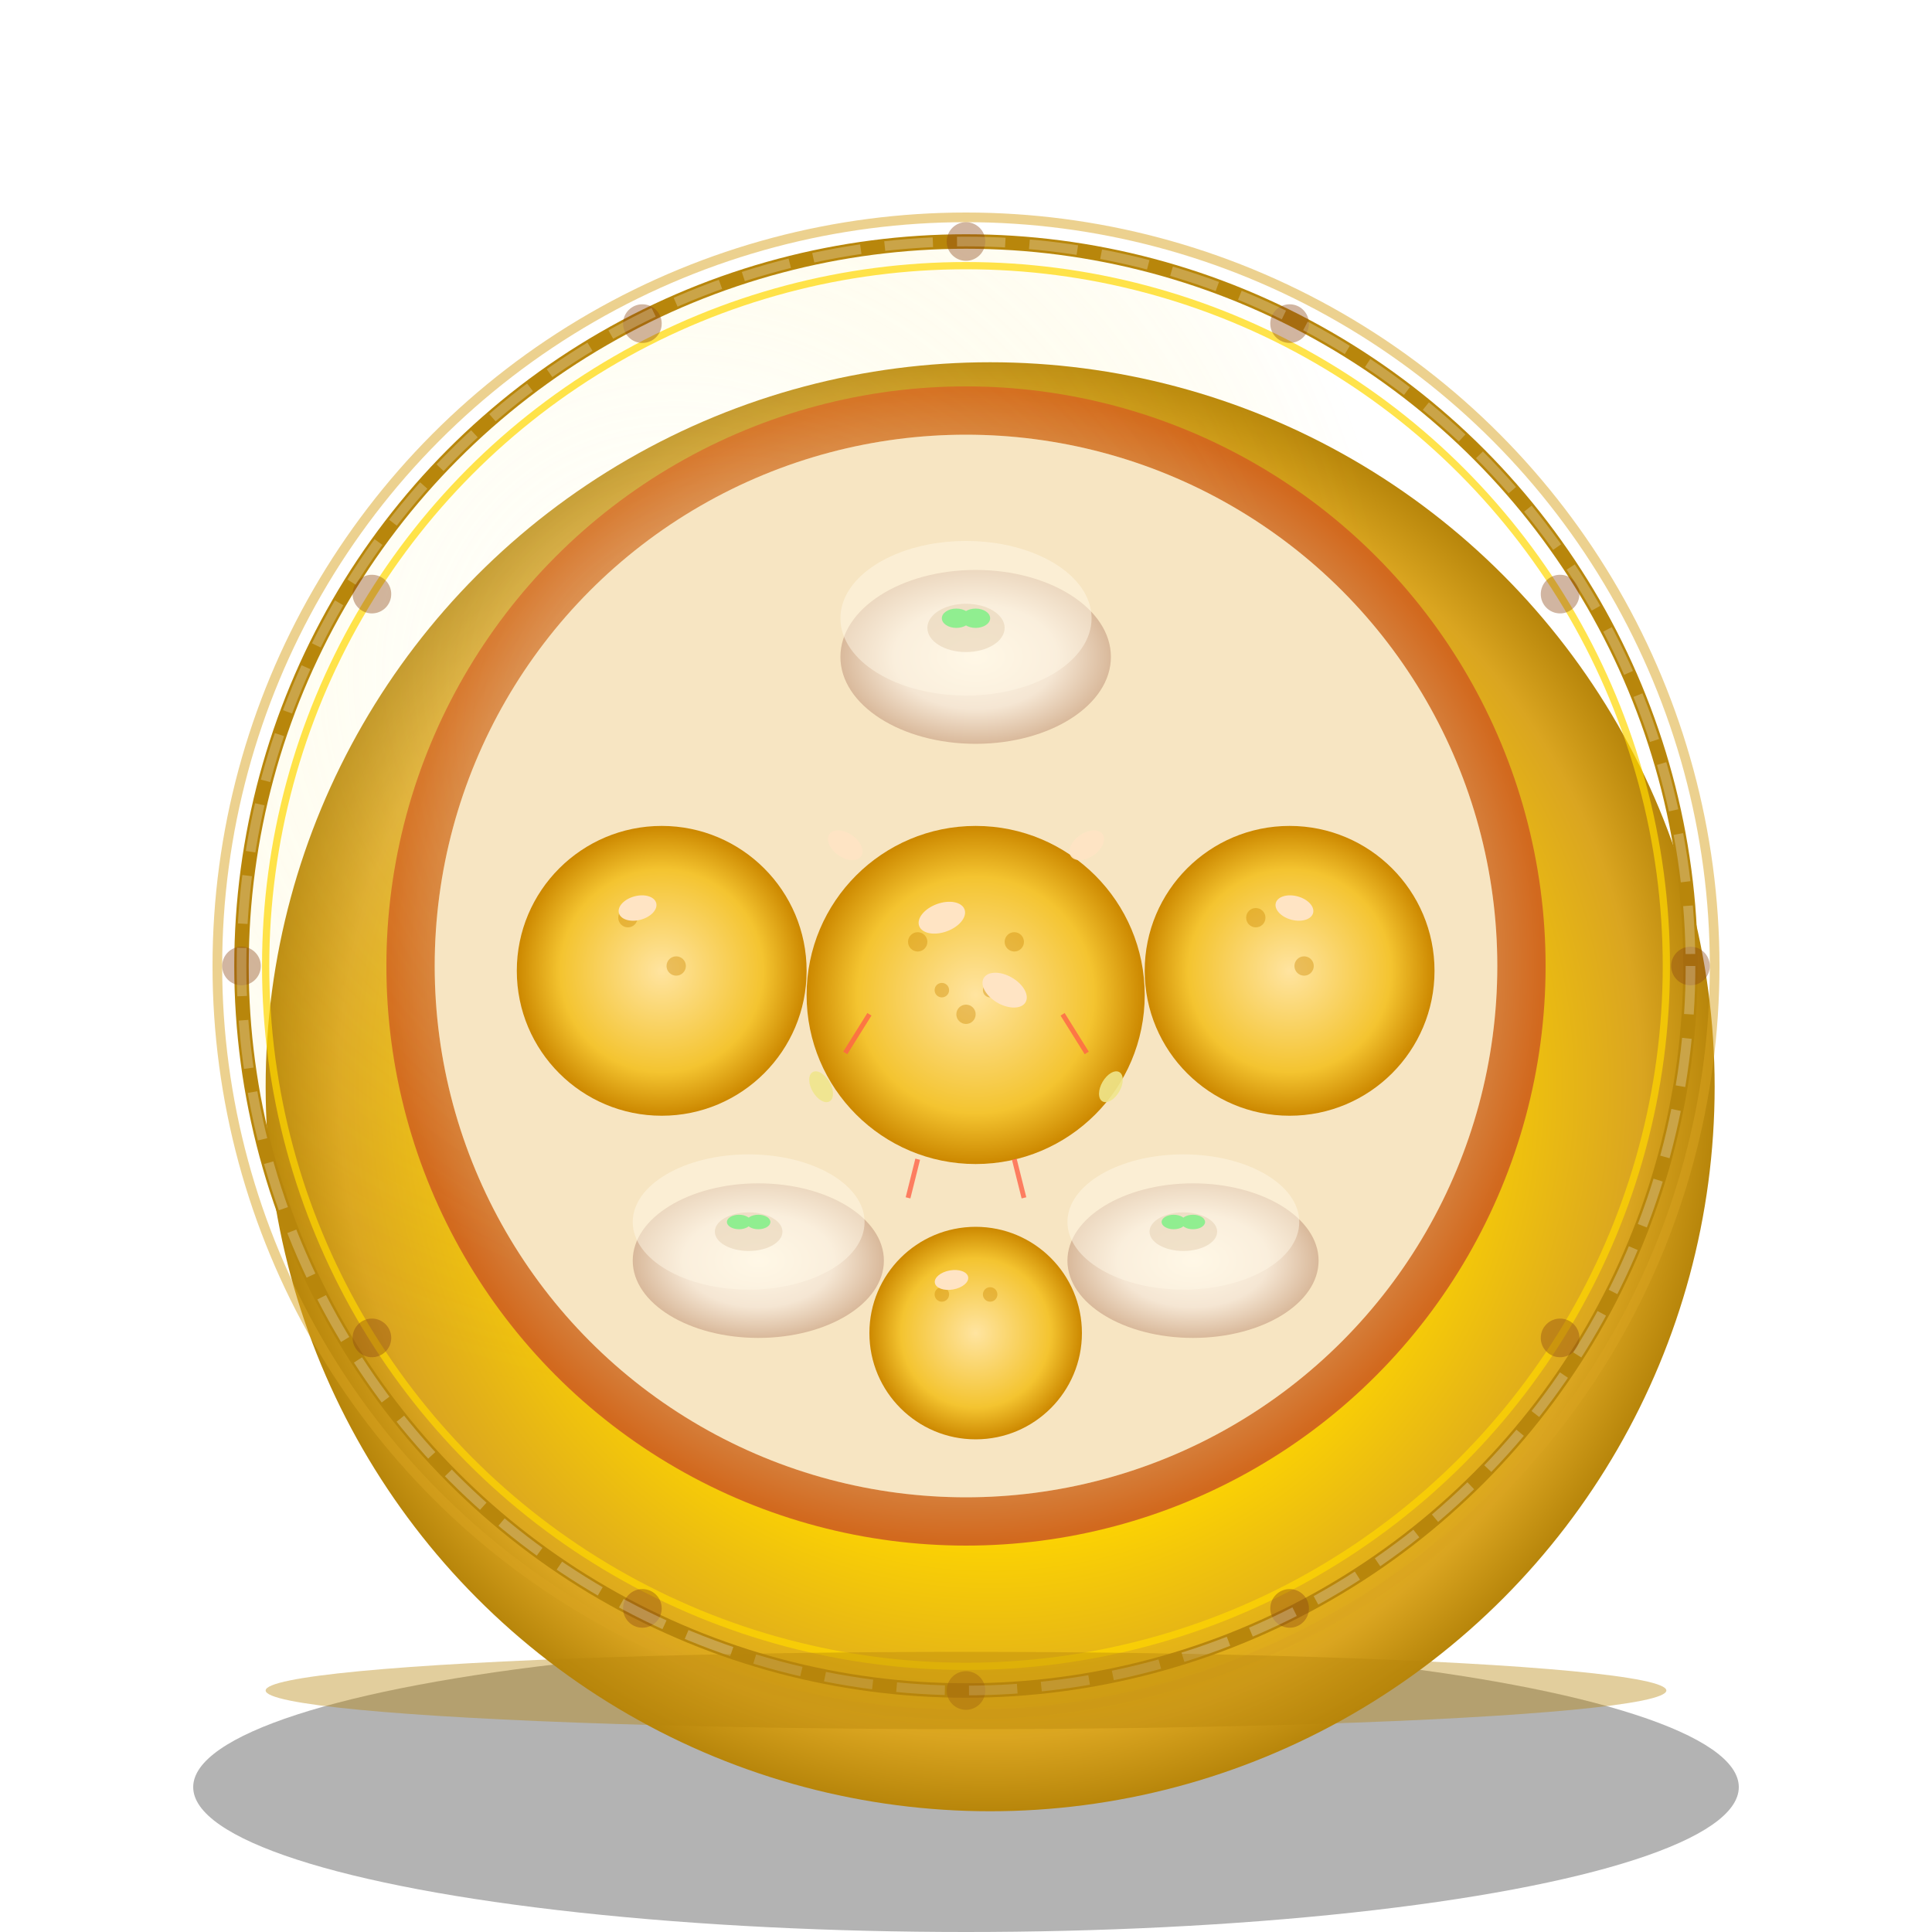 <svg xmlns="http://www.w3.org/2000/svg" viewBox="0 0 400 400" width="400" height="400">
  <defs>
    <radialGradient id="plateGrad" cx="50%" cy="50%">
      <stop offset="0%" style="stop-color:#FFFACD;stop-opacity:1" />
      <stop offset="60%" style="stop-color:#FFD700;stop-opacity:1" />
      <stop offset="90%" style="stop-color:#DAA520;stop-opacity:1" />
      <stop offset="100%" style="stop-color:#B8860B;stop-opacity:1" />
    </radialGradient>
    
    <radialGradient id="plateShine" cx="30%" cy="30%">
      <stop offset="0%" style="stop-color:#FFFFFF;stop-opacity:0.9" />
      <stop offset="40%" style="stop-color:#FFFACD;stop-opacity:0.5" />
      <stop offset="100%" style="stop-color:#FFD700;stop-opacity:0" />
    </radialGradient>
    
    <radialGradient id="innerPlateRim" cx="50%" cy="50%">
      <stop offset="0%" style="stop-color:#F5DEB3;stop-opacity:1" />
      <stop offset="70%" style="stop-color:#DEB887;stop-opacity:1" />
      <stop offset="100%" style="stop-color:#D2691E;stop-opacity:1" />
    </radialGradient>
    
    <radialGradient id="ladduOnPlate" cx="50%" cy="50%">
      <stop offset="0%" style="stop-color:#FFE4A0;stop-opacity:1" />
      <stop offset="70%" style="stop-color:#F4C430;stop-opacity:1" />
      <stop offset="100%" style="stop-color:#CC8800;stop-opacity:1" />
    </radialGradient>
    
    <radialGradient id="pedaOnPlate" cx="50%" cy="50%">
      <stop offset="0%" style="stop-color:#FFF8E7;stop-opacity:1" />
      <stop offset="60%" style="stop-color:#F5E6D3;stop-opacity:1" />
      <stop offset="100%" style="stop-color:#D9B99B;stop-opacity:1" />
    </radialGradient>
    
    <filter id="plateShadow" x="-50%" y="-50%" width="200%" height="200%">
      <feGaussianBlur in="SourceAlpha" stdDeviation="15"/>
      <feOffset dx="5" dy="25" result="offsetblur"/>
      <feComponentTransfer>
        <feFuncA type="linear" slope="0.5"/>
      </feComponentTransfer>
      <feMerge>
        <feMergeNode/>
        <feMergeNode in="SourceGraphic"/>
      </feMerge>
    </filter>
    
    <filter id="metalShine">
      <feSpecularLighting in="SourceGraphic" surfaceScale="5" specularConstant="0.8" specularExponent="25" lighting-color="white" result="spec">
        <fePointLight x="120" y="80" z="250"/>
      </feSpecularLighting>
      <feComposite in="SourceGraphic" in2="spec" operator="arithmetic" k1="0" k2="1" k3="0.8" k4="0"/>
    </filter>
    
    <filter id="foodShadow">
      <feGaussianBlur in="SourceAlpha" stdDeviation="4"/>
      <feOffset dx="2" dy="6" result="offsetblur"/>
      <feComponentTransfer>
        <feFuncA type="linear" slope="0.4"/>
      </feComponentTransfer>
      <feMerge>
        <feMergeNode/>
        <feMergeNode in="SourceGraphic"/>
      </feMerge>
    </filter>
  </defs>
  
  <!-- Shadow beneath plate -->
  <ellipse cx="200" cy="370" rx="160" ry="30" fill="#000000" opacity="0.3"/>
  
  <!-- Main thali plate with metallic gradient -->
  <circle cx="200" cy="200" r="150" fill="url(#plateGrad)" filter="url(#plateShadow)"/>
  
  <!-- Metallic shine effect -->
  <circle cx="200" cy="200" r="150" fill="url(#plateShine)" opacity="0.6" filter="url(#metalShine)"/>
  
  <!-- Outer decorative rim pattern -->
  <circle cx="200" cy="200" r="150" fill="none" stroke="#B8860B" stroke-width="3"/>
  <circle cx="200" cy="200" r="145" fill="none" stroke="#FFD700" stroke-width="1.5" opacity="0.7"/>
  <circle cx="200" cy="200" r="155" fill="none" stroke="#DAA520" stroke-width="2" opacity="0.5"/>
  
  <!-- Traditional decorative pattern on rim -->
  <g opacity="0.4">
    <circle cx="200" cy="50" r="4" fill="#8B4513"/>
    <circle cx="267" cy="67" r="4" fill="#8B4513"/>
    <circle cx="323" cy="123" r="4" fill="#8B4513"/>
    <circle cx="350" cy="200" r="4" fill="#8B4513"/>
    <circle cx="323" cy="277" r="4" fill="#8B4513"/>
    <circle cx="267" cy="333" r="4" fill="#8B4513"/>
    <circle cx="200" cy="350" r="4" fill="#8B4513"/>
    <circle cx="133" cy="333" r="4" fill="#8B4513"/>
    <circle cx="77" cy="277" r="4" fill="#8B4513"/>
    <circle cx="50" cy="200" r="4" fill="#8B4513"/>
    <circle cx="77" cy="123" r="4" fill="#8B4513"/>
    <circle cx="133" cy="67" r="4" fill="#8B4513"/>
  </g>
  
  <!-- Inner plate surface -->
  <circle cx="200" cy="200" r="120" fill="url(#innerPlateRim)"/>
  <circle cx="200" cy="200" r="120" fill="url(#plateShine)" opacity="0.3"/>
  
  <!-- Central raised portion -->
  <circle cx="200" cy="200" r="110" fill="#F5DEB3"/>
  <circle cx="200" cy="200" r="110" fill="#FFFFFF" opacity="0.2"/>
  
  <!-- Prasad items arranged on plate -->
  
  <!-- Center Laddu (largest) -->
  <circle cx="200" cy="200" r="35" fill="url(#ladduOnPlate)" filter="url(#foodShadow)"/>
  <!-- Laddu texture dots -->
  <g opacity="0.4">
    <circle cx="190" cy="195" r="2" fill="#CC8800"/>
    <circle cx="210" cy="195" r="2" fill="#CC8800"/>
    <circle cx="200" cy="210" r="2" fill="#CC8800"/>
    <circle cx="195" cy="205" r="1.5" fill="#CC8800"/>
    <circle cx="205" cy="205" r="1.5" fill="#CC8800"/>
  </g>
  <!-- Cashew on laddu -->
  <ellipse cx="195" cy="190" rx="5" ry="3" fill="#FFE4C4" transform="rotate(-20 195 190)"/>
  <ellipse cx="208" cy="205" rx="5" ry="3" fill="#FFE4C4" transform="rotate(30 208 205)"/>
  
  <!-- Top Peda -->
  <ellipse cx="200" cy="130" rx="28" ry="18" fill="url(#pedaOnPlate)" filter="url(#foodShadow)"/>
  <ellipse cx="200" cy="128" rx="26" ry="16" fill="#FFF8E7" opacity="0.5"/>
  <!-- Peda center indent -->
  <ellipse cx="200" cy="130" rx="8" ry="5" fill="#E8D4B8" opacity="0.6"/>
  <!-- Pistachio garnish -->
  <ellipse cx="198" cy="128" rx="3" ry="2" fill="#90EE90"/>
  <ellipse cx="202" cy="128" rx="3" ry="2" fill="#90EE90"/>
  
  <!-- Left Laddu -->
  <circle cx="135" cy="195" r="30" fill="url(#ladduOnPlate)" filter="url(#foodShadow)"/>
  <g opacity="0.4">
    <circle cx="130" cy="190" r="2" fill="#CC8800"/>
    <circle cx="140" cy="200" r="2" fill="#CC8800"/>
  </g>
  <ellipse cx="132" cy="188" rx="4" ry="2.5" fill="#FFE4C4" transform="rotate(-15 132 188)"/>
  
  <!-- Right Laddu -->
  <circle cx="265" cy="195" r="30" fill="url(#ladduOnPlate)" filter="url(#foodShadow)"/>
  <g opacity="0.4">
    <circle cx="260" cy="190" r="2" fill="#CC8800"/>
    <circle cx="270" cy="200" r="2" fill="#CC8800"/>
  </g>
  <ellipse cx="268" cy="188" rx="4" ry="2.5" fill="#FFE4C4" transform="rotate(15 268 188)"/>
  
  <!-- Bottom Left Peda -->
  <ellipse cx="155" cy="255" rx="26" ry="16" fill="url(#pedaOnPlate)" filter="url(#foodShadow)"/>
  <ellipse cx="155" cy="253" rx="24" ry="14" fill="#FFF8E7" opacity="0.5"/>
  <ellipse cx="155" cy="255" rx="7" ry="4" fill="#E8D4B8" opacity="0.6"/>
  <ellipse cx="153" cy="253" rx="2.5" ry="1.5" fill="#90EE90"/>
  <ellipse cx="157" cy="253" rx="2.5" ry="1.5" fill="#90EE90"/>
  
  <!-- Bottom Right Peda -->
  <ellipse cx="245" cy="255" rx="26" ry="16" fill="url(#pedaOnPlate)" filter="url(#foodShadow)"/>
  <ellipse cx="245" cy="253" rx="24" ry="14" fill="#FFF8E7" opacity="0.5"/>
  <ellipse cx="245" cy="255" rx="7" ry="4" fill="#E8D4B8" opacity="0.6"/>
  <ellipse cx="243" cy="253" rx="2.5" ry="1.5" fill="#90EE90"/>
  <ellipse cx="247" cy="253" rx="2.5" ry="1.5" fill="#90EE90"/>
  
  <!-- Bottom Small Laddu -->
  <circle cx="200" cy="270" r="22" fill="url(#ladduOnPlate)" filter="url(#foodShadow)"/>
  <g opacity="0.4">
    <circle cx="195" cy="268" r="1.5" fill="#CC8800"/>
    <circle cx="205" cy="268" r="1.5" fill="#CC8800"/>
  </g>
  <ellipse cx="197" cy="265" rx="3.5" ry="2" fill="#FFE4C4" transform="rotate(-10 197 265)"/>
  
  <!-- Scattered cashews and almonds around items -->
  <ellipse cx="175" cy="175" rx="4" ry="2.5" fill="#FFE4C4" opacity="0.9" transform="rotate(35 175 175)"/>
  <ellipse cx="225" cy="175" rx="4" ry="2.5" fill="#FFE4C4" opacity="0.9" transform="rotate(-35 225 175)"/>
  <ellipse cx="170" cy="225" rx="3.5" ry="2" fill="#F0E68C" opacity="0.9" transform="rotate(60 170 225)"/>
  <ellipse cx="230" cy="225" rx="3.5" ry="2" fill="#F0E68C" opacity="0.9" transform="rotate(-60 230 225)"/>
  
  <!-- Saffron strands scattered -->
  <line x1="180" y1="210" x2="175" y2="218" stroke="#FF6347" stroke-width="1" opacity="0.8"/>
  <line x1="220" y1="210" x2="225" y2="218" stroke="#FF6347" stroke-width="1" opacity="0.8"/>
  <line x1="190" y1="240" x2="188" y2="248" stroke="#FF6347" stroke-width="1" opacity="0.8"/>
  <line x1="210" y1="240" x2="212" y2="248" stroke="#FF6347" stroke-width="1" opacity="0.8"/>
  
  <!-- Final metallic rim highlights -->
  <circle cx="200" cy="200" r="150" fill="none" stroke="#FFFFFF" stroke-width="2" opacity="0.25" stroke-dasharray="10,5"/>
  
  <!-- Plate bottom edge shadow for depth -->
  <ellipse cx="200" cy="350" rx="145" ry="8" fill="#B8860B" opacity="0.4"/>
</svg>
